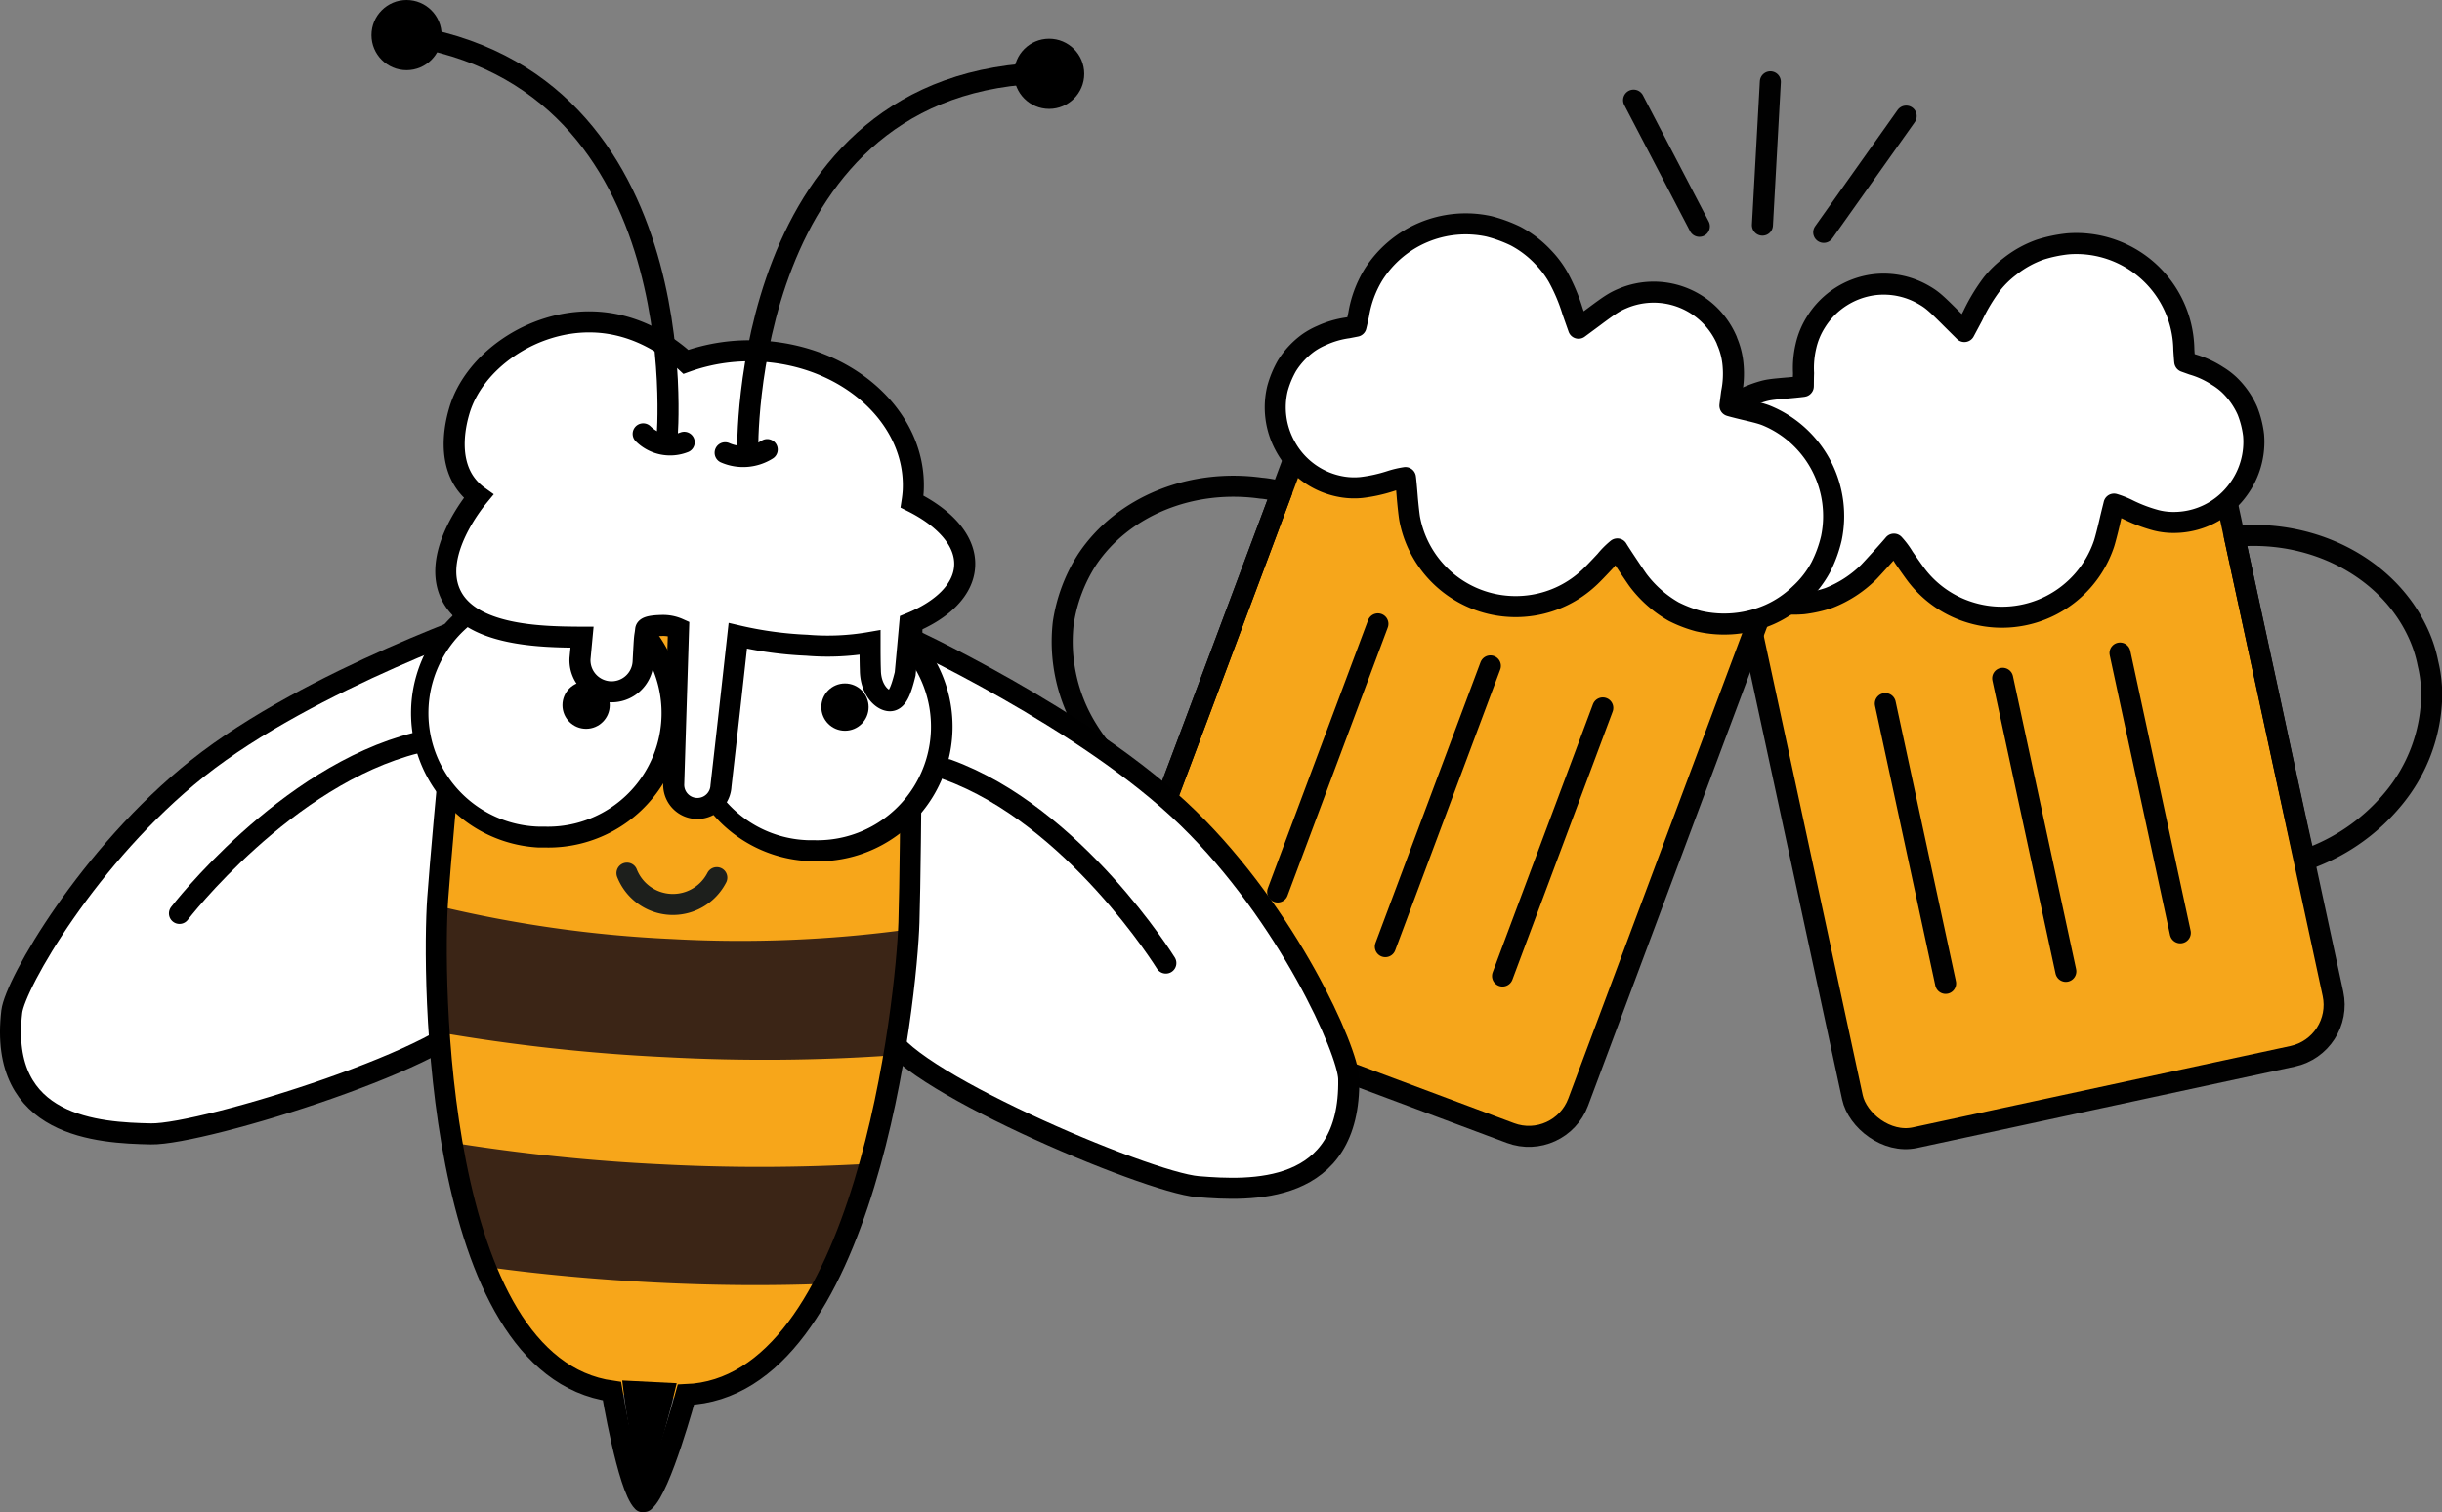 <svg xmlns="http://www.w3.org/2000/svg" viewBox="0 0 580.35 359.36"><rect x="0" y="0" width="580.35" height="359.36" fill="#808080" stroke="none"/><title>cheers</title><style>
    @keyframes open {
    0% {transform: scaleY(1); }
    20% {transform: scaleY(1);}
    25% {transform: scaleY(0);}
    28% {transform: scaleY(1);}
    60% { translate: -16px 0;}
    75% {transform: scaleY(0); transform: scaleY(1);}
    80% {transform: scaleY(0); }
    84% {transform: scaleY(1);}
    100% {translate: 0 0;}
    }
    .left-eye{
        transform-origin: 139.29px 167.59px;
    }
    .right-eye{
        transform-origin: 200.81px 168.05px;
    }
    .left-eye, .right-eye {
    animation-name: open;
    animation-duration: 4.5s;
    animation-iteration-count: infinite;
    }


</style><rect x="425.65" y="111.33" width="116.82" height="151.06" rx="12.51" ry="12.51" transform="translate(-28.5 106.18) rotate(-12.16)" style="fill:#f6a61b;stroke:#010101;stroke-linecap:round;stroke-linejoin:round;stroke-width:5px"/><path d="M445.43,67.66a19,19,0,0,1,12.06,2.61c1.7,1,2.66,1.85,6.17,5.36l3.18,3.16,2-3.75a43.76,43.76,0,0,1,4.63-7.66,23.89,23.89,0,0,1,4.11-4,24.89,24.89,0,0,1,7.3-4.06,33.11,33.11,0,0,1,6.59-1.37A25.57,25.57,0,0,1,519,83.12c.1,1.55.2,2.84.22,2.84l1.87.67A22.13,22.13,0,0,1,527,89.35a16.74,16.74,0,0,1,2.8,2.12,19.4,19.4,0,0,1,4.31,6.16,23.15,23.15,0,0,1,1.46,5.74,19.09,19.09,0,0,1-3.67,13,18.9,18.9,0,0,1-15.2,7.8,16.87,16.87,0,0,1-4.29-.51,35.94,35.94,0,0,1-6.76-2.57,21.1,21.1,0,0,0-3.25-1.28c0,.06-.49,1.92-1,4.13s-1.14,4.61-1.38,5.32A25.61,25.61,0,0,1,468,145.49a25.31,25.31,0,0,1-12.28-8.44c-.55-.68-2-2.73-3.26-4.55a18.94,18.94,0,0,0-2.36-3.18c-.8,1-5.41,6.07-6.06,6.71a27.78,27.78,0,0,1-9.38,6.08,30.58,30.58,0,0,1-6.13,1.38,26.91,26.91,0,0,1-16.54-4,25.27,25.27,0,0,1-6.38-5.83,24.43,24.43,0,0,1-4-7.07,30.93,30.93,0,0,1-1.48-7.14,25.87,25.87,0,0,1,18.22-26.27c1.74-.53,2.35-.63,6.77-1,1.87-.17,3.42-.34,3.44-.37s0-1.43.06-3.12a22.9,22.9,0,0,1,.57-6.42,18.21,18.21,0,0,1,2.31-5.62A19.11,19.11,0,0,1,445.43,67.66Z" style="fill:#fff;stroke:#010101;stroke-linejoin:round;stroke-width:5px"/><path d="M536,127.25c16.9.15,32,9.12,38.5,22.86a31.74,31.74,0,0,1,2.53,7.66,31.23,31.23,0,0,1,.86,8.1,39.45,39.45,0,0,1-9.13,24,46.94,46.94,0,0,1-18.89,13.72c-1.06.43-2,.8-2.08.82s-3-13.06-8.44-38.46L531,127.42l1.7-.09C533.63,127.27,535.09,127.24,536,127.25Z" style="fill:none;stroke:#010101;stroke-linecap:round;stroke-linejoin:round;stroke-width:5px"/><line x1="448.05" y1="167.22" x2="462.38" y2="233.72" style="fill:none;stroke:#010101;stroke-linecap:round;stroke-miterlimit:10;stroke-width:5px"/><line x1="475.94" y1="161.21" x2="490.95" y2="230.86" style="fill:none;stroke:#010101;stroke-linecap:round;stroke-miterlimit:10;stroke-width:5px"/><line x1="503.83" y1="155.2" x2="518.16" y2="221.7" style="fill:none;stroke:#010101;stroke-linecap:round;stroke-miterlimit:10;stroke-width:5px"/><rect x="284.02" y="106.93" width="116.82" height="151.06" rx="12.51" ry="12.51" transform="translate(599.26 473.29) rotate(-159.5)" style="fill:#f6a61b;stroke:#010101;stroke-linecap:round;stroke-linejoin:round;stroke-width:5px"/><path d="M410.41,81a18.08,18.08,0,0,1,1.47,5.9,22.88,22.88,0,0,1-.37,6.44c-.22,1.67-.4,3.06-.39,3.09s1.52.43,3.35.87c4.31,1,4.9,1.24,6.55,2a25.85,25.85,0,0,1,14.21,28.63,30.3,30.3,0,0,1-2.5,6.85,24.3,24.3,0,0,1-5,6.42,25,25,0,0,1-7.16,4.84,26.83,26.83,0,0,1-16.94,1.57,30.7,30.7,0,0,1-5.87-2.25,27.81,27.81,0,0,1-8.4-7.38c-.55-.72-4.37-6.44-5-7.52a19.66,19.66,0,0,0-2.8,2.81c-1.5,1.62-3.24,3.43-3.88,4a25.35,25.35,0,0,1-13.38,6.57A25.63,25.63,0,0,1,335,123.2c-.13-.74-.41-3.2-.59-5.47s-.37-4.16-.4-4.23a22.42,22.42,0,0,0-3.4.79,35.81,35.81,0,0,1-7.06,1.57,17.24,17.24,0,0,1-4.32-.11,18.9,18.9,0,0,1-13.9-9.93,19.1,19.1,0,0,1-1.74-13.44,23.2,23.2,0,0,1,2.27-5.48A19.53,19.53,0,0,1,311,81.43a17.65,17.65,0,0,1,3.07-1.69,22.16,22.16,0,0,1,6.26-1.83l1.94-.38s.32-1.26.63-2.79a26.38,26.38,0,0,1,3.46-9.38,25.94,25.94,0,0,1,27.47-11.57,33.44,33.44,0,0,1,6.33,2.31,25,25,0,0,1,6.63,5.08,23.44,23.44,0,0,1,3.47,4.6A43.16,43.16,0,0,1,373.73,74l1.41,4,3.61-2.67c4-3,5.05-3.63,6.88-4.4a18.92,18.92,0,0,1,24.78,10Z" style="fill:#fff;stroke:#010101;stroke-linejoin:round;stroke-width:5px"/><path d="M302.94,116.5l1.67.34-13.79,36.87c-9.1,24.35-13.84,36.87-13.94,36.83s-.95-.53-1.93-1.1a47,47,0,0,1-16.71-16.32,39.53,39.53,0,0,1-5.56-25,38.46,38.46,0,0,1,5.65-15.1c8.42-12.65,24.66-19.34,41.4-17C300.59,116.07,302,116.31,302.94,116.5Z" style="fill:none;stroke:#010101;stroke-linecap:round;stroke-linejoin:round;stroke-width:5px"/><line x1="380.91" y1="168.25" x2="357.08" y2="231.97" style="fill:none;stroke:#010101;stroke-linecap:round;stroke-miterlimit:10;stroke-width:5px"/><line x1="354.19" y1="158.26" x2="329.23" y2="224.99" style="fill:none;stroke:#010101;stroke-linecap:round;stroke-miterlimit:10;stroke-width:5px"/><line x1="327.47" y1="148.27" x2="303.64" y2="211.99" style="fill:none;stroke:#010101;stroke-linecap:round;stroke-miterlimit:10;stroke-width:5px"/><line x1="420.73" y1="19.44" x2="418.85" y2="53.51" style="fill:none;stroke:#010101;stroke-linecap:round;stroke-linejoin:round;stroke-width:5px"/><line x1="453.01" y1="27.59" x2="433.41" y2="55.22" style="fill:none;stroke:#010101;stroke-linecap:round;stroke-linejoin:round;stroke-width:5px"/><line x1="388.23" y1="23.8" x2="403.86" y2="53.79" style="fill:none;stroke:#010101;stroke-linecap:round;stroke-linejoin:round;stroke-width:5px"/><path d="M119.06,146S73.63,161.42,47,182.58C21.07,203.2,3.58,233.87,2.8,240.42-.46,268,23.5,269.24,35.88,269.49S110.43,250.35,113.2,240,119.06,146,119.06,146Z" style="fill:#fff;stroke:#000;stroke-miterlimit:10;stroke-width:5px"/><path d="M214.35,150.83s43.66,19.88,68,43.6c23.74,23.12,38.07,55.4,38.18,62,.48,27.81-23.49,26.6-35.83,25.6s-72.25-26.54-74-37.13S214.35,150.83,214.35,150.83Z" style="fill:#fff;stroke:#000;stroke-miterlimit:10;stroke-width:5px"/><path d="M42.65,217.09s25.11-32.72,56.29-40.53" style="fill:none;stroke:#000;stroke-linecap:round;stroke-miterlimit:10;stroke-width:5px"/><path d="M277.07,228.89s-21.7-35.07-51.93-46" style="fill:none;stroke:#000;stroke-linecap:round;stroke-miterlimit:10;stroke-width:5px"/><path d="M160.3,296.22c-17.56-.89-33.67,0-46,2.26,6.25,16.86,16,30,31.09,32.09l.11.62c4.19.42,8.51.76,13,1l4.28.18c.15-.57.24-.89.24-.89,15.72-.59,27-13.45,34.91-30.38A227.09,227.09,0,0,0,160.3,296.22Z" style="fill:#f7a61a"/><path d="M115.34,301.07c12.46,1.73,26,3,40.2,3.73s27.81.8,40.37.32c7.19-13.7,12-30.78,15.05-46.29a442.91,442.91,0,0,0-52.82-5.71,442.42,442.42,0,0,0-53.11.37C106.53,269.24,109.57,286.71,115.34,301.07Z" style="fill:#3b2516"/><path d="M107.41,271.56A447.67,447.67,0,0,0,157,276.72a449.45,449.45,0,0,0,49.81-.15,282.39,282.39,0,0,0,8.32-45.34A435.59,435.59,0,0,0,159.56,225a435,435,0,0,0-55.87.58A281.71,281.71,0,0,0,107.41,271.56Z" style="fill:#f7a61a"/><path d="M105.12,200.14c-.48,5.44-.86,10.14-1.1,13.47a256.08,256.08,0,0,0,.34,31.75,437.66,437.66,0,0,0,53.88,5.89,436.75,436.75,0,0,0,54.19-.45A258.23,258.23,0,0,0,216,219.24c.09-3.33.18-8.05.26-13.5a435.88,435.88,0,0,0-55.39-6.17A436.51,436.51,0,0,0,105.12,200.14Z" style="fill:#3b2516"/><path d="M109.93,148.29c-1.57,16.28-5,51.93-5.91,65.32,0,.49-.07,1-.1,1.65a295,295,0,0,0,55.73,7.91,295.24,295.24,0,0,0,56.25-2.27c0-.6,0-1.16.07-1.66.39-13.41.6-49.22.68-65.57a297.72,297.72,0,0,0-53.13-7.27A298.23,298.23,0,0,0,109.93,148.29Z" style="fill:#f7a61a"/><path d="M147.87,328.09l12.95.65q-1.27,5.5-2.9,11.35c-1.55,5.53-3.2,10.75-4.91,15.67-1.29-5-2.49-10.36-3.48-16.12C148.83,335.63,148.29,331.78,147.87,328.09Z"/><path d="M153.1,356.86c3.91-3.18,9.91-25.4,9.91-25.4,42.88-1.6,52.45-94.6,53-112.22s.72-73.92.72-73.92l-52.77-3h-.39L110.73,140s-5.45,56-6.71,73.63-1.09,111.07,41.41,117c0,0,3.74,22.72,7.31,26.28" style="fill:none;stroke:#000;stroke-linecap:round;stroke-miterlimit:10;stroke-width:5px"/><path d="M129.54,199c-.5,0-1,0-1.51,0A29.49,29.49,0,0,1,129.49,140c.5,0,1,0,1.51,0a29.5,29.5,0,0,1-1.46,59Z" style="fill:#fff"/><path d="M129.49,142.47l1.39,0a27,27,0,0,1-1.34,54l-1.38,0a27,27,0,0,1,1.33-54m0-5h0a32,32,0,0,0-1.58,63.95c.54,0,1.09,0,1.63,0a32,32,0,0,0,1.59-64c-.55,0-1.09,0-1.64,0Z"/><ellipse class="left-eye" cx="139.29" cy="167.59" ry="5.62" rx="5.62"/><path d="M193.58,202.19c-.5,0-1,0-1.51,0a29.5,29.5,0,0,1,1.46-59c.5,0,1,0,1.51,0a29.5,29.5,0,0,1-1.46,59Z" style="fill:#fff"/><path d="M193.53,145.69c.46,0,.92,0,1.38,0a27,27,0,0,1-1.33,54c-.46,0-.92,0-1.38,0a27,27,0,0,1,1.33-54m0-5h0a32,32,0,0,0-1.59,63.95c.55,0,1.09.05,1.64.05a32,32,0,0,0,1.58-64c-.54,0-1.09,0-1.63,0Z"/><ellipse class="right-eye" cx="200.81" cy="168.05" ry="5.62" rx="5.62"/><path d="M229.26,134.5c.3-5.85-4.58-11.34-12.51-15.29.13-.85.23-1.72.28-2.59.87-17.27-15.45-32.13-36.44-33.19A44.7,44.7,0,0,0,163,86c-2.72-2.52-10.71-9.21-22.22-9.49-14.4-.36-28.3,9.44-31.67,21.3-.55,1.92-3.12,11,1.75,17.36a13.55,13.55,0,0,0,2.86,2.77c-1.18,1.43-10.86,13.43-6.78,22.94,4.44,10.36,22.06,10.49,30.81,10.56h.57l-.48,5.09a7.5,7.5,0,0,0,15,.76c.38-7.48.34-5.27.6-7.64.09-.78,2-.95,3.82-1a9,9,0,0,1,4,.77q-.58,18.4-1.15,36.82a5.62,5.62,0,0,0,11.23.57c1.42-12.41,2.63-23.29,4-35.7a88.88,88.88,0,0,0,16.43,2.24,58.76,58.76,0,0,0,15-.66c0,2.23,0,4.46.08,6.7.07,4.27,2.48,6.86,4.35,7.13s2.85-2,3.92-6.37q.56-6,1.1-12C224,145,229,140.14,229.26,134.5Z" style="fill:#fff;stroke:#000;stroke-miterlimit:10;stroke-width:5px"/><path d="M149,207.52a11.73,11.73,0,0,0,21.35,1.07" style="fill:none;stroke:#1d1f1c;stroke-linecap:round;stroke-miterlimit:10;stroke-width:5px"/><circle cx="96.62" cy="8.34" r="8.34"/><path d="M158.52,104.29s7.85-88.77-66.29-96.45" style="fill:none;stroke:#000;stroke-miterlimit:10;stroke-width:5px"/><path d="M177.7,107.32s-1.9-89.08,71.92-90" style="fill:none;stroke:#000;stroke-miterlimit:10;stroke-width:5px"/><circle cx="249.33" cy="17.54" r="8.34"/><path d="M152.85,103.11a9.1,9.1,0,0,0,9.75,2" style="fill:none;stroke:#000;stroke-linecap:round;stroke-miterlimit:10;stroke-width:5px"/><path d="M172.33,107.61a10.73,10.73,0,0,0,10-.76" style="fill:none;stroke:#000;stroke-linecap:round;stroke-miterlimit:10;stroke-width:5px"/></svg>
